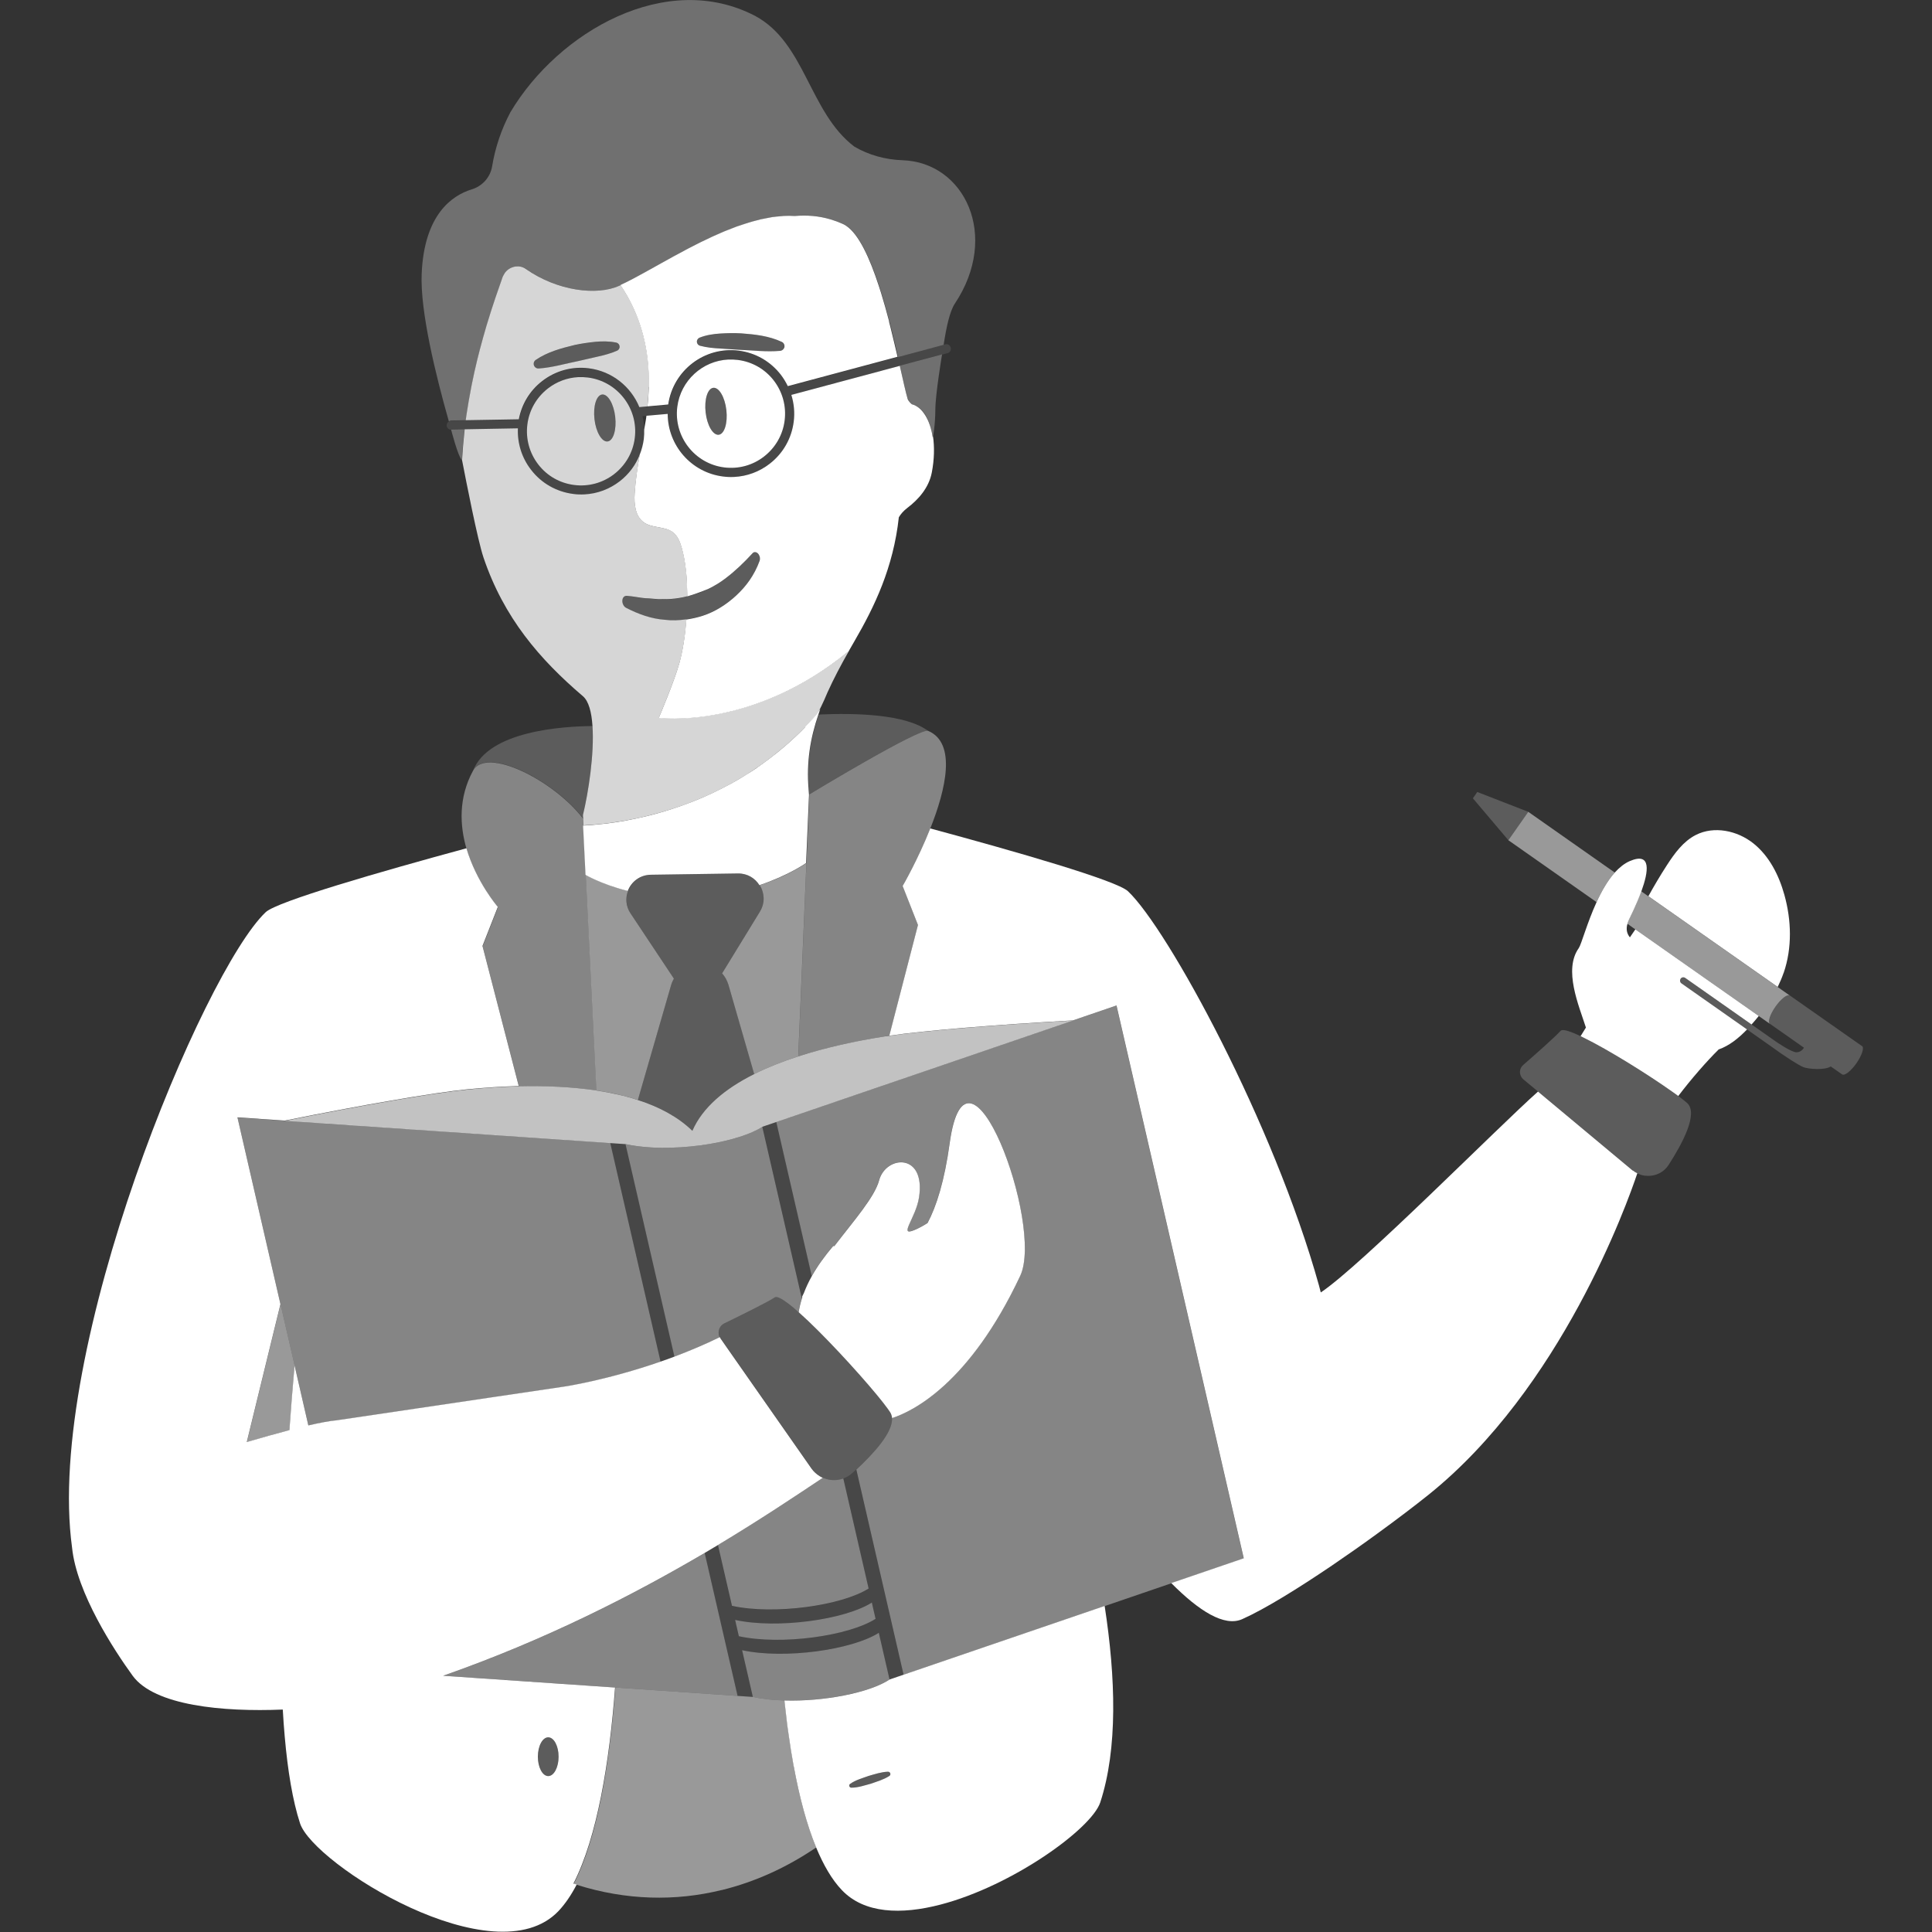 <svg viewBox="0 0 300 300" xmlns="http://www.w3.org/2000/svg"><rect x="0" y="0" width="300" height="300" fill="#333333" stroke="none"/><g fill="#fff"><path d="m 95.69 53.21 c -1.1 -.24 -2.18 -.22 -3.26 -.12 -1.07 .11 -2.15 .26 -3.2 .49 -2.09 .5 -4.21 1.07 -6.04 2.32 -.21 .14 -.33 .39 -.32 .65 .03 .4 .38 .7 .78 .68 h .01 c 2.15 -.15 4.1 -.74 6.12 -1.15 l 3.01 -.69 c 1.01 -.23 2.01 -.48 3.02 -.92 .19 -.08 .34 -.26 .39 -.47 .08 -.36 -.15 -.71 -.51 -.79 z" opacity=".2"/><path d="m 121.39 53.09 c -2.01 -.94 -4.18 -1.17 -6.33 -1.33 -1.08 -.06 -2.16 -.04 -3.24 .03 s -2.15 .23 -3.2 .64 c -.19 .08 -.35 .24 -.4 .46 -.09 .36 .13 .71 .48 .8 1.06 .27 2.09 .36 3.12 .43 l 3.08 .2 c 2.06 .08 4.08 .36 6.23 .16 h .01 c .25 -.02 .48 -.17 .59 -.42 .17 -.36 .01 -.8 -.35 -.97 z" opacity=".2"/><path d="m 137.9 275.11 c -1.06 .04 -2.04 .38 -3.03 .66 -.97 .36 -1.97 .61 -2.85 1.23 -.09 .06 -.14 .15 -.14 .26 0 .18 .14 .33 .32 .33 1.08 0 2.05 -.36 3.05 -.62 .97 -.35 1.96 -.62 2.86 -1.2 .1 -.06 .17 -.18 .16 -.31 0 -.2 -.17 -.35 -.37 -.35 z" opacity=".2"/><path d="m 85.14 269.78 c -.89 0 -1.61 1.35 -1.61 3.01 s .72 3.01 1.61 3.01 1.61 -1.35 1.61 -3.01 -.72 -3.01 -1.61 -3.01 z" opacity=".2"/><path d="m 94.34 68.55 c .89 -.1 1.42 -1.82 1.19 -3.83 -.23 -2.02 -1.14 -3.57 -2.03 -3.46 s -1.42 1.82 -1.19 3.83 c .23 2.02 1.14 3.57 2.03 3.46 z" opacity=".2"/><path d="m 111.6 67.52 c .89 -.1 1.42 -1.82 1.19 -3.83 -.23 -2.02 -1.14 -3.57 -2.03 -3.46 -.89 .1 -1.42 1.82 -1.19 3.83 .23 2.02 1.14 3.57 2.03 3.46 z" opacity=".2"/><path d="m 125.61 122.6 c .02 .27 .04 .53 .06 .8 v -.06 s 17.14 -10.39 18.44 -9.85 c -3.48 -2.58 -11.15 -2.8 -16.98 -2.54 -1.26 3.67 -1.88 7.41 -1.52 11.65 z" opacity=".2"/><path d="m 90.51 127.03 l .03 -.01 -.02 -.44 c .85 -3.51 1.78 -9.54 1.49 -13.84 -4.7 .04 -16.17 .77 -18.55 6.93 2.08 -3.84 12.51 1.48 17.06 7.36 z" opacity=".2"/><path d="m 276.97 151.06 c 1.33 -3.87 1.21 -8.15 .11 -12.1 -.85 -3.06 -2.35 -6.04 -4.84 -8.02 -2.49 -1.97 -6.08 -2.73 -8.91 -1.29 -1.95 .99 -3.3 2.85 -4.49 4.69 -1.02 1.57 -1.97 3.18 -2.88 4.82 l 20.08 14.09 c .35 -.71 .66 -1.44 .92 -2.19 z"/><path d="m 260.96 151.98 c .16 -.24 .49 -.29 .72 -.13 l 10.3 7.23 c .39 -.43 .76 -.87 1.12 -1.32 l -19.16 -13.45 -.85 1.24 c -.44 -.53 -.64 -1.21 -.38 -2.11 .05 -.18 .11 -.36 .2 -.56 .12 -.27 1.19 -2.35 1.97 -4.5 1.09 -3 1.61 -6.14 -1.81 -4.67 -.85 .37 -1.62 1 -2.32 1.77 -1.12 1.25 -2.06 2.91 -2.83 4.59 -1.49 3.26 -2.37 6.58 -2.77 7.15 -2.4 3.37 0 8.88 1.11 12.34 -.28 .46 -.55 .9 -.83 1.34 .14 .07 .27 .12 .42 .2 3.92 1.91 10.12 5.8 13.72 8.35 .28 .2 .54 .38 .79 .56 .08 .06 .16 .12 .24 .18 2.03 -2.67 4.4 -5.38 6.27 -7.23 1.68 -.59 3.14 -1.79 4.41 -3.11 l -10.18 -7.15 c -.24 -.16 -.29 -.49 -.13 -.72 z"/><path d="m 229.39 122.98 l -.68 .98 5.51 6.51 3.09 -4.41 z" opacity=".2"/><path d="m 289.12 162.43 l -11.19 -7.85 h -.01 c -.19 -.13 -.53 0 -.93 .32 -.01 .01 -.02 .02 -.03 .03 -.09 .07 -.18 .15 -.28 .24 -.04 .04 -.08 .08 -.12 .12 -.07 .07 -.14 .13 -.21 .21 -.07 .07 -.14 .16 -.2 .24 -.04 .05 -.08 .09 -.12 .14 -.11 .14 -.22 .28 -.32 .43 -.85 1.22 -1.24 2.42 -.86 2.68 l 5.26 3.69 s -.32 .68 -1.11 .72 c -.79 .05 -3.24 -1.67 -3.29 -1.7 l -3.73 -2.62 -10.3 -7.23 c -.23 -.16 -.56 -.11 -.72 .13 -.16 .23 -.11 .56 .13 .72 l 10.18 7.15 3.71 2.61 c 2.22 1.63 4.4 3 5.06 3.25 .79 .3 3.28 .51 4.24 -.11 l 1.76 1.23 c .38 .27 1.37 -.51 2.23 -1.73 .85 -1.22 1.24 -2.42 .86 -2.68 z" opacity=".2"/><path d="m 252.7 143.44 l 1.23 .87 19.16 13.45 1.75 1.23 c -.38 -.27 .01 -1.47 .86 -2.68 .11 -.15 .22 -.3 .32 -.43 .04 -.05 .08 -.1 .12 -.14 .07 -.08 .14 -.17 .2 -.24 .07 -.08 .14 -.14 .21 -.21 .04 -.04 .08 -.08 .12 -.12 .1 -.09 .19 -.17 .28 -.24 .01 -.01 .02 -.02 .03 -.03 .4 -.31 .74 -.44 .93 -.32 l -1.88 -1.32 -20.08 -14.09 -1.1 -.77 c -.78 2.15 -1.85 4.23 -1.97 4.5 -.09 .2 -.14 .38 -.2 .56 z" opacity=".5"/><path d="m 237.31 126.06 l -3.09 4.41 13.69 9.61 c .77 -1.68 1.71 -3.34 2.83 -4.59 z" opacity=".5"/><path d="m 72.34 65.25 c .03 -.25 .07 -.49 .1 -.73 .03 -.19 .06 -.38 .09 -.57 .09 -.56 .17 -1.12 .27 -1.67 .03 -.16 .06 -.32 .09 -.49 .1 -.57 .2 -1.13 .31 -1.68 .03 -.14 .06 -.27 .08 -.41 .11 -.56 .23 -1.13 .35 -1.67 .02 -.11 .05 -.22 .07 -.33 .13 -.57 .25 -1.13 .39 -1.67 .02 -.09 .04 -.17 .06 -.25 .14 -.56 .28 -1.12 .42 -1.65 .02 -.06 .03 -.11 .05 -.17 .15 -.56 .3 -1.1 .44 -1.63 l .03 -.1 c .15 -.55 .31 -1.08 .46 -1.6 v -.01 c .97 -3.26 1.91 -5.87 2.51 -7.58 .03 -.1 .09 -.18 .13 -.27 .13 -.26 .28 -.49 .47 -.68 .26 -.26 .57 -.46 .91 -.58 .17 -.06 .34 -.11 .52 -.13 .53 -.07 1.09 .04 1.57 .38 4.94 3.46 11.12 4.18 14.52 2.61 h .01 c .18 -.08 .37 -.18 .55 -.27 .3 -.14 .6 -.29 .92 -.45 .1 -.05 .21 -.11 .31 -.16 .37 -.19 .74 -.39 1.13 -.6 l .02 -.01 c 2.3 -1.24 4.93 -2.77 7.71 -4.23 l .29 -.15 c .45 -.23 .9 -.46 1.35 -.69 .15 -.08 .31 -.16 .46 -.23 .42 -.21 .85 -.41 1.28 -.61 .19 -.09 .37 -.18 .55 -.26 .42 -.19 .83 -.37 1.25 -.55 .2 -.09 .4 -.18 .6 -.26 .4 -.17 .81 -.32 1.21 -.47 .21 -.08 .43 -.17 .64 -.25 .39 -.14 .78 -.27 1.18 -.39 .23 -.07 .45 -.16 .67 -.22 .39 -.12 .78 -.21 1.17 -.32 .22 -.06 .45 -.13 .67 -.18 .4 -.09 .79 -.16 1.18 -.23 .21 -.04 .43 -.09 .64 -.12 .43 -.06 .85 -.1 1.27 -.13 .17 -.01 .34 -.04 .5 -.05 .59 -.03 1.17 -.03 1.74 .01 1.86 -.16 3.72 -.02 5.59 .54 .62 .19 1.24 .42 1.87 .7 .17 .08 .33 .17 .5 .28 1.97 1.32 3.66 5.04 5.07 9.33 .12 .36 .23 .72 .35 1.09 .45 1.46 .87 2.97 1.26 4.45 .1 .37 .19 .74 .28 1.11 .39 1.53 .74 3.01 1.05 4.39 l 7.08 -1.9 c .44 -2.89 .98 -5.26 1.75 -6.41 7 -10.52 1.5 -21.94 -8.15 -22.25 -2.67 -.09 -5.24 -.81 -7.46 -2.11 -7 -5.3 -7.6 -16.09 -15.39 -20.29 -13.78 -7.2 -30.55 2.4 -38.02 14.94 -1.38 2.6 -2.35 5.43 -2.84 8.4 -.28 1.71 -1.52 3.09 -3.18 3.59 -3 .92 -7.36 3.85 -7.76 13.08 -.26 5.82 2.19 15.8 4.22 22.94 .11 -.08 .24 -.14 .38 -.14 l 2.3 -.04 z" opacity=".3"/><path d="m 112.45 72.58 c 2.23 .28 4.43 -.32 6.2 -1.7 s 2.91 -3.36 3.19 -5.59 -.32 -4.43 -1.69 -6.21 c -1.38 -1.78 -3.36 -2.91 -5.59 -3.19 -.5 -.06 -1 -.08 -1.48 -.06 -3.99 .2 -7.39 3.25 -7.91 7.35 -.58 4.6 2.69 8.82 7.28 9.4 z m -1.69 -12.36 c .89 -.1 1.8 1.45 2.03 3.46 s -.3 3.73 -1.19 3.83 -1.8 -1.45 -2.03 -3.46 .3 -3.73 1.19 -3.83 z"/><path d="m 138.07 49.93 c -.39 -1.49 -.81 -2.99 -1.26 -4.45 -.11 -.37 -.23 -.73 -.35 -1.09 -1.4 -4.29 -3.09 -8.01 -5.07 -9.33 -.16 -.11 -.33 -.2 -.5 -.28 -.62 -.28 -1.24 -.51 -1.87 -.7 -1.87 -.56 -3.73 -.7 -5.59 -.54 -.57 -.04 -1.15 -.04 -1.74 -.01 -.17 .01 -.34 .04 -.5 .05 -.42 .03 -.84 .07 -1.27 .13 -.21 .03 -.42 .08 -.64 .12 -.39 .07 -.78 .14 -1.18 .23 -.22 .05 -.44 .12 -.67 .18 -.39 .1 -.78 .2 -1.17 .32 -.22 .07 -.45 .15 -.67 .22 -.39 .13 -.78 .25 -1.18 .39 -.22 .08 -.43 .17 -.64 .25 -.4 .15 -.81 .31 -1.21 .47 -.2 .08 -.4 .17 -.6 .26 -.42 .18 -.84 .36 -1.25 .55 -.19 .09 -.37 .18 -.55 .26 -.43 .2 -.85 .4 -1.28 .61 -.16 .08 -.31 .16 -.46 .23 -.45 .23 -.91 .46 -1.35 .69 -.1 .05 -.19 .1 -.29 .15 -2.78 1.46 -5.41 2.99 -7.71 4.23 l -.02 .01 c -.39 .21 -.76 .41 -1.13 .6 -.1 .05 -.21 .11 -.31 .16 -.32 .16 -.62 .31 -.92 .45 -.12 .06 -.24 .12 -.35 .17 .38 .57 .75 1.17 1.11 1.8 1.95 3.49 3.43 8.03 3.29 14.02 v .08 c -.02 .94 -.09 1.93 -.2 2.94 l 3.22 -.29 c .76 -5.29 5.64 -9.04 10.95 -8.36 2.61 .33 4.92 1.66 6.53 3.73 .43 .56 .79 1.16 1.09 1.78 l 17.04 -4.56 c -.32 -1.37 -.67 -2.86 -1.05 -4.39 -.09 -.37 -.19 -.74 -.28 -1.11 z m -16.33 4.13 c -.11 .24 -.34 .39 -.59 .42 h -.01 c -2.14 .19 -4.16 -.08 -6.23 -.16 l -3.08 -.2 c -1.03 -.06 -2.06 -.15 -3.12 -.43 -.35 -.09 -.57 -.45 -.48 -.8 .05 -.21 .21 -.38 .4 -.46 1.04 -.41 2.12 -.57 3.2 -.64 s 2.16 -.09 3.24 -.03 c 2.15 .16 4.32 .39 6.33 1.33 .36 .17 .52 .61 .35 .97 z"/><path d="m 141.61 62.77 c -.09 -.02 -.57 -.51 -.67 -.82 -.29 -.98 -.7 -2.84 -1.22 -5.14 l -16.84 4.51 c .41 1.33 .55 2.73 .37 4.15 -.33 2.61 -1.65 4.93 -3.73 6.54 -1.61 1.25 -3.52 1.95 -5.51 2.05 -.58 .03 -1.16 .01 -1.75 -.07 -4.95 -.63 -8.57 -4.86 -8.58 -9.72 l -3.3 .29 c -.04 .26 -.06 .5 -.11 .76 -.08 .47 -.15 .93 -.24 1.39 .01 .48 0 .97 -.06 1.47 -.11 .85 -.33 1.66 -.64 2.43 -.35 1.99 -.65 3.98 -.78 5.99 -.11 1.66 .08 3.58 1.44 4.53 1.33 .93 3.29 .55 4.56 1.57 .71 .57 1.05 1.48 1.3 2.35 .3 1.05 .52 2.24 .66 3.52 .13 1.12 .18 2.31 .2 3.51 0 .17 .01 .34 .01 .52 .06 -.02 .13 -.03 .19 -.05 .36 -.11 .72 -.22 1.07 -.34 .68 -.23 1.35 -.49 2.01 -.77 .95 -.46 1.88 -1.02 2.74 -1.69 1.44 -1.09 2.81 -2.41 4.08 -3.79 l .05 -.06 c .26 -.28 .69 -.2 .95 .19 .2 .3 .25 .68 .15 .98 -.83 2.28 -2.13 4.01 -3.66 5.42 -1.53 1.4 -3.26 2.5 -5.16 3.12 -.83 .27 -1.69 .46 -2.56 .59 -.19 2.48 -.56 4.84 -1.08 6.73 -.81 2.94 -3.21 8.55 -3.21 8.55 s 14.55 1.94 29.5 -10.37 c .29 -.51 .59 -1.03 .89 -1.55 3.12 -5.37 6.04 -11.43 6.89 -19.24 .3 -.5 .71 -.98 1.33 -1.46 1.68 -1.27 3.33 -3.09 3.79 -5.49 .39 -2.02 .43 -3.97 .18 -5.66 -.01 .07 -.02 .14 -.03 .21 -.42 -2.71 -1.59 -4.71 -3.25 -5.15 z"/><path d="m 138.13 260.8 c -3.18 2.08 -10.25 3.43 -16.32 3.25 .01 .11 .02 .23 .03 .34 .09 .84 .19 1.67 .29 2.5 .04 .29 .07 .58 .1 .87 .06 .5 .14 1 .21 1.49 .24 1.7 .5 3.38 .8 5.01 h .01 c .87 4.74 2.01 9.06 3.48 12.61 1.13 2.72 2.44 5 3.99 6.62 3.48 3.67 9.23 3.84 15.3 2.26 11.18 -2.9 23.48 -11.78 24.83 -15.88 2.73 -8.35 2.4 -19.34 .68 -30.5 l -31.23 10.68 -2.17 .74 z m -.03 14.97 c -.9 .58 -1.89 .85 -2.86 1.2 -1 .26 -1.97 .62 -3.05 .62 -.18 0 -.32 -.15 -.32 -.33 0 -.11 .05 -.2 .14 -.26 .88 -.62 1.88 -.87 2.85 -1.23 .99 -.28 1.97 -.62 3.03 -.66 .2 0 .37 .15 .37 .35 .01 .13 -.06 .25 -.16 .31 z"/><path d="m 253.53 181.77 l -14.71 -12.27 c -6.3 5.6 -27.4 26.96 -33.73 31.19 -.09 -.36 -.18 -.71 -.28 -1.08 -7.02 -25.19 -23.46 -55.36 -29.66 -61.22 -1.76 -1.67 -17.48 -6.18 -30.7 -9.75 -1.91 4.82 -4.26 8.89 -4.29 8.93 v .01 l 2.38 6.05 -2.41 9.31 -1.27 4.9 -.77 2.98 c 5.51 -.81 16.82 -1.72 28.51 -2.37 l 6.77 -2.32 19.76 85.84 -11.26 3.85 c 4.29 4.32 8.24 6.84 11.02 5.6 3.55 -1.58 8.74 -4.81 13.94 -8.33 2.38 -1.62 4.76 -3.29 6.98 -4.91 3.11 -2.26 5.91 -4.39 7.98 -6.05 20.64 -16.54 30.88 -45.24 32.45 -49.94 -.24 -.12 -.48 -.26 -.7 -.44 z"/><path d="m 125.67 123.34 v .06 .1 l -.52 12.34 -1.19 28.2 c 4.16 -1.34 8.79 -2.38 13.58 -3.13 .17 -.03 .37 -.06 .56 -.08 l .77 -2.98 1.27 -4.91 2.41 -9.31 -2.38 -6.05 v -.01 c .03 -.05 2.38 -4.12 4.29 -8.93 2.4 -6.04 4.11 -13.25 -.33 -15.15 -1.3 -.54 -18.44 9.85 -18.44 9.85 z" opacity=".4"/><path d="m 42.39 207.31 l -4.06 16.63 c 2.35 -.69 4.6 -1.33 6.62 -1.85 .25 -3.39 .52 -6.75 .8 -10.05 l -2.19 -9.51 z" opacity=".5"/><path d="m 95.53 262.04 l -26.72 -1.83 c 16.08 -5.63 29.79 -12.7 40.6 -19.06 .7 -.41 1.39 -.82 2.06 -1.23 6.69 -4.02 12.17 -7.69 16.3 -10.45 -.18 -.08 -.35 -.16 -.52 -.27 -.46 -.29 -.88 -.66 -1.22 -1.13 l -13.15 -18.8 -1 -1.44 c -.04 -.06 -.07 -.13 -.1 -.2 -2.38 1.16 -4.76 2.16 -7.05 3.02 -.73 .28 -1.45 .54 -2.16 .78 -8.31 2.89 -14.9 3.87 -14.9 3.87 l -35.43 5.25 c -.98 .08 -2.5 .36 -4.36 .79 l -2.14 -9.32 c -.29 3.3 -.56 6.66 -.8 10.05 -2.02 .53 -4.27 1.16 -6.62 1.85 l 4.06 -16.63 1.17 -4.78 -6.68 -29.01 45.75 3.13 -38.38 -2.63 c 11.66 -2.35 23.05 -4.34 28.38 -4.86 2.67 -.26 5.33 -.43 7.93 -.5 l -.79 -3.05 -4.84 -18.7 2.38 -6.06 s -3.32 -3.83 -4.87 -9.11 c -13.39 3.64 -29.4 8.25 -31.17 9.92 -9.63 9.11 -34.3 67.81 -30.07 98.67 .71 7.03 6.53 15.94 9.41 19.9 3.37 4.63 13.95 5.64 23.31 5.25 .08 1.43 .18 2.83 .3 4.17 .47 5.37 1.24 10 2.38 13.5 2.08 6.34 30.23 24.02 40.13 13.62 1.04 -1.1 1.98 -2.49 2.83 -4.12 -.17 -.05 -.34 -.09 -.51 -.15 3.68 -7.15 5.6 -18.78 6.47 -30.49 z m -10.4 13.75 c -.89 0 -1.61 -1.35 -1.61 -3.01 s .72 -3.01 1.61 -3.01 1.61 1.35 1.61 3.01 -.72 3.01 -1.61 3.01 z"/><path d="m 74.94 146.94 l 4.84 18.7 .79 3.05 c 4.22 -.1 8.3 .08 12.05 .65 l -.17 -3.36 -1.48 -30.12 -.38 -7.66 -.06 -1.11 c -.01 -.01 -.02 -.02 -.03 -.03 -4.54 -5.88 -14.98 -11.2 -17.06 -7.36 -2.27 4.2 -2.05 8.49 -1 12.1 1.54 5.27 4.87 9.11 4.87 9.11 l -2.38 6.06 z" opacity=".4"/><path d="m 131.81 101.1 c -1.26 2.21 -2.37 4.32 -3.31 6.4 -.17 .39 -.34 .79 -.51 1.18 -.33 .74 -.69 1.49 -1.12 2.23 -.02 .02 -.03 .04 -.05 .05 -.58 .67 -1.18 1.3 -1.78 1.93 -.49 .51 -.99 .99 -1.49 1.47 h -.01 c -.54 .52 -1.09 1.02 -1.65 1.5 -.23 .2 -.46 .39 -.7 .58 -.31 .26 -.62 .51 -.93 .76 -.31 .24 -.61 .48 -.92 .71 -.22 .17 -.44 .33 -.67 .49 -.36 .26 -.72 .53 -1.08 .77 -.54 .37 -1.07 .73 -1.61 1.07 -.22 .14 -.44 .28 -.66 .41 -.51 .31 -1.02 .6 -1.53 .89 -.19 .1 -.37 .2 -.56 .3 -1.7 .92 -3.4 1.72 -5.08 2.4 -.17 .07 -.35 .14 -.52 .21 -.51 .2 -1.02 .39 -1.53 .58 -.19 .07 -.39 .13 -.58 .2 -1.57 .54 -3.1 .99 -4.58 1.36 -.24 .06 -.48 .13 -.72 .18 -.4 .1 -.78 .18 -1.17 .27 -.29 .06 -.58 .12 -.87 .17 -.34 .07 -.68 .14 -1.01 .2 -.47 .08 -.92 .16 -1.37 .22 -.32 .05 -.62 .09 -.93 .14 -.39 .05 -.78 .1 -1.15 .14 -.22 .02 -.43 .05 -.65 .07 -.37 .03 -.72 .06 -1.07 .09 -.17 .01 -.34 .03 -.5 .04 -.32 .02 -.61 .03 -.9 .05 l -.06 -1.11 c .02 -.02 .05 -.05 .07 -.06 -.02 0 -.05 .01 -.07 .01 l -.02 -.44 c .85 -3.5 1.78 -9.53 1.48 -13.84 -.14 -2.12 -.58 -3.84 -1.48 -4.61 -6.68 -5.7 -12.29 -12.16 -15.46 -21.59 -.9 -2.71 -2.65 -11.65 -3.31 -15.06 .01 -.22 .03 -.44 .04 -.66 .04 -.54 .07 -1.09 .12 -1.62 .02 -.25 .05 -.49 .07 -.73 .05 -.55 .1 -1.1 .16 -1.64 .01 -.05 .02 -.1 .02 -.15 l 8.26 -.15 c -.1 2.33 .61 4.6 2.05 6.45 1.6 2.08 3.92 3.4 6.53 3.74 .58 .08 1.17 .1 1.75 .07 1.99 -.1 3.9 -.81 5.5 -2.05 1.4 -1.09 2.45 -2.5 3.09 -4.12 -.34 1.99 -.65 3.99 -.78 5.99 -.11 1.66 .08 3.59 1.44 4.54 1.33 .93 3.3 .55 4.56 1.56 .71 .57 1.05 1.48 1.3 2.35 .31 1.04 .52 2.24 .67 3.52 .12 1.12 .18 2.3 .2 3.51 0 .17 .01 .34 .01 .51 -.42 .11 -.84 .2 -1.27 .27 -.84 .14 -1.69 .21 -2.57 .17 -.89 .07 -1.8 -.12 -2.72 -.13 -.92 -.08 -1.85 -.3 -2.8 -.36 h -.09 c -.3 -.02 -.56 .2 -.63 .57 -.1 .49 .14 1.05 .54 1.27 1.94 1.01 3.99 1.73 6.02 1.87 1.13 .14 2.24 .09 3.34 -.07 .01 0 .03 -.01 .04 -.01 -.19 2.47 -.56 4.85 -1.08 6.73 -.81 2.94 -3.21 8.55 -3.21 8.55 s 14.55 1.94 29.5 -10.37 z" opacity=".8"/><path d="m 89.17 75.31 c 2.23 .28 4.43 -.32 6.21 -1.7 1.77 -1.38 2.91 -3.36 3.19 -5.59 .58 -4.6 -2.69 -8.82 -7.28 -9.4 -.5 -.06 -1 -.08 -1.5 -.06 -1.7 .09 -3.33 .69 -4.71 1.76 -1.77 1.38 -2.91 3.36 -3.19 5.59 s .32 4.43 1.69 6.21 3.36 2.91 5.59 3.19 z m 4.33 -14.05 c .89 -.1 1.8 1.45 2.03 3.46 s -.3 3.73 -1.19 3.83 -1.8 -1.45 -2.03 -3.46 .3 -3.73 1.19 -3.83 z" opacity=".8"/><path d="m 100.77 60.1 c .14 -5.99 -1.34 -10.53 -3.29 -14.02 -.36 -.63 -.73 -1.23 -1.11 -1.8 -.07 .03 -.13 .06 -.2 .09 h -.01 c -3.41 1.57 -9.58 .85 -14.52 -2.61 -.48 -.34 -1.03 -.45 -1.57 -.38 -.18 .02 -.35 .07 -.52 .13 -.34 .12 -.65 .32 -.91 .58 -.19 .19 -.35 .43 -.47 .68 -.04 .09 -.1 .17 -.13 .27 -.6 1.71 -1.53 4.31 -2.51 7.58 v .01 c -.15 .52 -.31 1.05 -.46 1.6 l -.03 .1 c -.15 .53 -.3 1.08 -.44 1.63 -.02 .06 -.03 .11 -.05 .17 -.14 .54 -.28 1.09 -.42 1.65 -.02 .09 -.04 .17 -.06 .25 -.13 .55 -.26 1.11 -.39 1.67 -.02 .11 -.05 .22 -.07 .33 -.12 .55 -.24 1.11 -.35 1.67 -.03 .14 -.06 .27 -.08 .41 -.11 .55 -.21 1.12 -.31 1.68 -.03 .16 -.06 .32 -.09 .49 -.09 .55 -.18 1.11 -.27 1.67 -.03 .19 -.06 .38 -.09 .57 -.04 .24 -.06 .49 -.1 .73 l 8.24 -.14 c .45 -2.36 1.71 -4.45 3.62 -5.93 2.07 -1.61 4.65 -2.32 7.25 -1.99 3.63 .46 6.55 2.86 7.85 6.03 l 1.25 -.11 c .11 -1.02 .18 -2 .2 -2.94 0 -.03 0 -.05 0 -.08 z m -4.57 -6.11 c -.05 .22 -.2 .39 -.39 .47 -1 .44 -2.01 .69 -3.02 .92 l -3.01 .69 c -2.02 .4 -3.98 1 -6.12 1.15 h -.01 c -.4 .03 -.75 -.28 -.78 -.68 -.02 -.27 .11 -.51 .32 -.65 1.83 -1.25 3.94 -1.81 6.04 -2.32 1.06 -.23 2.13 -.38 3.2 -.49 1.07 -.1 2.16 -.11 3.26 .12 .36 .08 .58 .43 .51 .79 z" opacity=".8"/><path d="m 122.25 267.76 c -.04 -.29 -.07 -.58 -.1 -.87 -.1 -.83 -.2 -1.66 -.29 -2.5 -.01 -.11 -.02 -.23 -.03 -.34 -1.76 -.05 -3.44 -.22 -4.91 -.55 l -.89 -3.88 .89 3.88 -2.38 -.16 -18.99 -1.3 c -.87 11.71 -2.78 23.34 -6.47 30.49 .17 .06 .34 .1 .51 .15 7.61 2.4 15.26 2.58 22.48 .8 v .01 c 5.17 -1.27 10.12 -3.52 14.67 -6.62 -1.47 -3.55 -2.61 -7.87 -3.48 -12.6 -.3 -1.62 -.56 -3.3 -.8 -5.01 -.07 -.5 -.15 -.99 -.21 -1.49 z" opacity=".5"/><path d="m 125.04 112.89 c -.49 .51 -.99 1 -1.5 1.48 -.55 .52 -1.1 1.01 -1.66 1.5 -.23 .2 -.46 .39 -.7 .58 -.31 .26 -.62 .52 -.94 .76 -.3 .24 -.61 .48 -.92 .71 -.22 .17 -.44 .33 -.67 .49 -.36 .26 -.72 .53 -1.09 .78 -.03 .02 -.05 .05 -.08 .07 -.51 .35 -1.02 .67 -1.54 .99 -.22 .14 -.44 .28 -.66 .41 -.51 .31 -1.02 .61 -1.53 .89 -.19 .1 -.37 .2 -.56 .3 -1.7 .92 -3.4 1.72 -5.08 2.4 -.17 .07 -.35 .14 -.52 .21 -.51 .2 -1.02 .39 -1.52 .57 -.2 .07 -.39 .14 -.59 .21 -1.57 .54 -3.1 1 -4.58 1.37 -.24 .06 -.49 .12 -.73 .18 -.4 .09 -.78 .18 -1.17 .26 -.29 .06 -.58 .12 -.87 .18 -.34 .07 -.68 .14 -1.01 .2 -.47 .08 -.93 .16 -1.38 .23 -.31 .05 -.62 .09 -.92 .13 -.39 .05 -.78 .1 -1.16 .14 -.22 .02 -.43 .05 -.65 .07 -.37 .04 -.73 .07 -1.07 .1 -.17 .01 -.34 .03 -.5 .04 -.11 .01 -.2 .01 -.31 .02 -.2 .01 -.4 .02 -.59 .03 l .38 7.66 s 2.42 1.45 6.56 2.5 c .53 -1.4 1.85 -2.49 3.57 -2.52 l 13.55 -.2 c 1.46 -.02 2.66 .74 3.33 1.82 4.6 -1.55 7.24 -3.44 7.24 -3.44 l .45 -10.51 v -.1 c -.02 -.27 -.03 -.53 -.06 -.8 -.36 -4.24 .26 -7.98 1.52 -11.65 .1 -.28 .19 -.56 .29 -.85 -.21 .27 -.41 .54 -.56 .81 l -.04 .05 c -.58 .67 -1.18 1.3 -1.78 1.93 z"/><path d="m 118.01 141.54 l -5.88 9.6 c .44 .49 .78 1.09 .99 1.8 l 3.99 13.84 c 2.07 -1.03 4.37 -1.94 6.84 -2.74 l 1.27 -30.03 s -2.64 1.9 -7.24 3.44 c .73 1.17 .86 2.73 .03 4.08 z" opacity=".5"/><path d="m 99.05 170.8 l 5.17 -17.87 c .1 -.34 .25 -.66 .42 -.97 l -3.53 -5.31 -3.19 -4.8 c -.75 -1.12 -.82 -2.41 -.4 -3.51 -4.14 -1.05 -6.56 -2.5 -6.56 -2.5 l 1.48 30.12 .17 3.36 c 2.29 .34 4.44 .83 6.44 1.48 z" opacity=".5"/><path d="m 97.92 141.85 l 3.19 4.8 3.53 5.31 c -.17 .31 -.32 .63 -.42 .97 l -5.17 17.87 c 3.38 1.1 6.27 2.65 8.46 4.78 1.58 -3.63 5.03 -6.52 9.6 -8.81 l -3.99 -13.84 c -.2 -.71 -.55 -1.31 -.99 -1.8 l 5.88 -9.6 c .83 -1.36 .71 -2.91 -.03 -4.08 -.68 -1.08 -1.87 -1.84 -3.33 -1.82 l -13.55 .2 c -1.72 .03 -3.04 1.11 -3.57 2.52 -.41 1.1 -.34 2.39 .4 3.51 z" opacity=".2"/><path d="m 68.82 260.21 l 26.72 1.83 18.99 1.3 -5.11 -22.19 c -10.81 6.37 -24.52 13.43 -40.6 19.06 z" opacity=".4"/><path d="m 94.77 177.49 l -12.14 -.83 -45.75 -3.13 6.68 29.01 2.19 9.51 2.14 9.32 c 1.86 -.43 3.38 -.72 4.36 -.79 l 35.43 -5.25 s 6.59 -.99 14.9 -3.87 l -7.81 -33.95 z" opacity=".4"/><path d="m 193.12 241.98 l -19.76 -85.84 -6.77 2.32 -46.05 15.75 5.51 23.93 c .9 -1.59 2.01 -3.15 3.32 -4.67 l .17 .02 c 3.08 -4.03 6.26 -7.61 6.96 -10.22 1.05 -3.89 7.25 -4.34 6.2 2.63 -.49 3.24 -3.3 6.17 -.72 5.09 .79 -.33 1.48 -.73 2.04 -1.09 1.39 -2.62 2.63 -6.54 3.44 -12.42 2.69 -19.5 14.7 12.63 10.95 20.62 -7.89 16.81 -16.75 21.07 -19.9 22.09 .16 2.2 -2.82 5.48 -5.54 8 l 7.34 31.88 31.23 -10.68 10.32 -3.53 11.26 -3.85 z" opacity=".4"/><path d="m 137.53 160.91 c -4.79 .75 -9.41 1.78 -13.58 3.13 -2.47 .8 -4.77 1.71 -6.84 2.74 -4.57 2.29 -8.02 5.18 -9.6 8.81 -2.19 -2.13 -5.08 -3.69 -8.46 -4.78 -1.99 -.65 -4.15 -1.13 -6.44 -1.48 -3.75 -.56 -7.82 -.75 -12.05 -.65 -2.61 .06 -5.27 .24 -7.93 .5 -5.33 .52 -16.73 2.51 -28.38 4.86 l 38.38 2.63 12.14 .83 2.38 .16 c 1.23 .27 2.6 .44 4.04 .52 .48 .03 .97 .04 1.46 .05 .99 .01 2 -.02 3.01 -.08 .51 -.03 1.01 -.07 1.52 -.12 1.01 -.1 2.01 -.23 2.98 -.39 3.39 -.57 6.43 -1.51 8.23 -2.68 l 2.17 -.74 46.05 -15.75 c -11.69 .65 -23 1.56 -28.51 2.37 -.19 .03 -.39 .06 -.56 .08 z" opacity=".7"/><path d="m 130.95 229.59 l 3.93 17.09 c -4.17 2.66 -14.67 4.13 -21.23 2.7 l -2.18 -9.45 c -.68 .41 -1.36 .81 -2.06 1.23 l 5.11 22.19 2.38 .16 -.89 -3.88 -.78 -3.39 c 6.56 1.43 17.06 -.04 21.23 -2.7 l 1.67 7.26 2.17 -.74 -7.34 -31.88 c -.23 .21 -.45 .41 -.67 .61 -.41 .37 -.87 .63 -1.35 .81 z m -16.22 24.48 l -.43 -1.86 -.15 -.67 c 6.56 1.43 17.06 -.04 21.23 -2.7 l -.03 -.12 .31 1.35 .3 1.29 c -4.17 2.66 -14.67 4.13 -21.23 2.7 z" opacity=".1"/><path d="m 118.38 174.95 l 6.14 26.67 c .03 -.09 .05 -.17 .07 -.26 l -.07 .02 c .09 -.21 .2 -.41 .3 -.61 .34 -.89 .75 -1.77 1.24 -2.64 l -5.51 -23.93 -2.17 .74 z" opacity=".1"/><path d="m 94.77 177.49 l 7.81 33.95 c .71 -.25 1.43 -.51 2.16 -.78 l -7.6 -33.01 -2.38 -.16 z" opacity=".1"/><path d="m 135.38 248.84 c -4.17 2.66 -14.67 4.13 -21.23 2.7 l .15 .67 .43 1.86 c 6.56 1.43 17.06 -.04 21.23 -2.7 l -.3 -1.29 z" opacity=".4"/><path d="m 112.51 205.46 c 2.42 -1.17 6.66 -3.26 7.81 -4.02 .3 -.2 1.02 .17 2.01 .91 .15 .11 .31 .24 .47 .37 .32 .25 .66 .55 1.01 .86 .06 .06 .13 .12 .2 .18 .11 -.72 .28 -1.43 .5 -2.13 l -6.14 -26.67 c -1.8 1.17 -4.83 2.12 -8.23 2.68 -.97 .16 -1.97 .29 -2.98 .39 -.5 .05 -1.01 .09 -1.52 .12 -1.01 .06 -2.02 .09 -3.01 .08 -.49 -.01 -.98 -.02 -1.46 -.05 -1.44 -.08 -2.81 -.25 -4.04 -.52 l 7.6 33.01 c 2.29 -.86 4.67 -1.86 7.05 -3.02 -.03 -.07 -.07 -.13 -.1 -.2 -.26 -.75 .06 -1.62 .81 -1.98 z" opacity=".4"/><path d="m 134.88 246.67 l -3.93 -17.09 c -.86 .31 -1.78 .33 -2.64 .07 -.18 -.05 -.36 -.12 -.53 -.19 -4.13 2.76 -9.61 6.43 -16.3 10.45 l 2.18 9.45 c 6.56 1.43 17.06 -.04 21.23 -2.7 z" opacity=".4"/><path d="m 115.23 256.23 l .78 3.39 .89 3.88 c 1.47 .33 3.15 .5 4.91 .55 6.07 .17 13.13 -1.18 16.32 -3.25 l -1.67 -7.26 c -4.17 2.66 -14.67 4.13 -21.23 2.7 z" opacity=".4"/><path d="m 124.52 201.39 l .07 -.02 c -.03 .08 -.05 .17 -.07 .26 -.22 .7 -.39 1.41 -.5 2.13 3.66 3.25 9.05 9.11 12.14 12.84 .24 .29 .47 .57 .68 .84 .17 .22 .33 .42 .48 .61 .38 .49 .68 .9 .89 1.22 .18 .28 .28 .59 .31 .93 3.15 -1.02 12 -5.28 19.9 -22.09 3.75 -7.99 -8.26 -40.12 -10.95 -20.62 -.81 5.88 -2.05 9.81 -3.44 12.42 -.56 .36 -1.25 .76 -2.04 1.09 -2.57 1.08 .23 -1.85 .72 -5.09 1.05 -6.97 -5.15 -6.51 -6.2 -2.63 -.7 2.61 -3.88 6.2 -6.96 10.22 l -.17 -.02 c -1.3 1.52 -2.42 3.08 -3.32 4.67 -.49 .87 -.9 1.75 -1.24 2.64 -.1 .21 -.21 .41 -.3 .61 z"/><path d="m 259.57 169.45 c -3.61 -2.54 -9.8 -6.44 -13.72 -8.35 -.15 -.07 -.28 -.13 -.42 -.2 -.22 -.11 -.45 -.22 -.66 -.31 -.17 -.08 -.34 -.14 -.49 -.21 -1.03 -.41 -1.74 -.56 -1.96 -.31 -.81 .92 -4 3.73 -5.81 5.31 -.57 .5 -.64 1.32 -.24 1.91 .07 .11 .16 .21 .26 .3 l 1.21 1 1.07 .89 14.71 12.27 c .22 .18 .46 .32 .7 .44 .2 .1 .41 .18 .62 .25 .33 .1 .67 .14 1.01 .15 1.26 .03 2.51 -.55 3.25 -1.7 2.14 -3.31 4.67 -8.03 2.86 -9.63 -.26 -.23 -.62 -.52 -1.06 -.85 -.1 -.08 -.21 -.16 -.32 -.24 -.08 -.06 -.15 -.11 -.24 -.18 -.24 -.18 -.51 -.37 -.79 -.56 z" opacity=".2"/><path d="m 137.31 218.03 c -.15 -.19 -.31 -.39 -.48 -.61 -.21 -.26 -.44 -.54 -.68 -.84 -3.08 -3.73 -8.47 -9.59 -12.14 -12.84 -.07 -.06 -.13 -.12 -.2 -.18 -.36 -.31 -.7 -.61 -1.01 -.86 -.16 -.13 -.32 -.25 -.47 -.37 -.99 -.74 -1.71 -1.11 -2.01 -.91 -1.15 .76 -5.39 2.85 -7.81 4.02 -.76 .37 -1.08 1.23 -.81 1.98 .02 .07 .07 .13 .1 .2 s .05 .14 .1 .2 l 1 1.44 13.15 18.8 c .34 .47 .76 .84 1.22 1.13 .17 .1 .34 .19 .52 .27 .17 .08 .35 .14 .53 .19 .86 .26 1.79 .24 2.64 -.07 .48 -.17 .94 -.44 1.35 -.81 .22 -.2 .44 -.4 .67 -.61 2.72 -2.51 5.7 -5.8 5.54 -8 -.02 -.34 -.12 -.65 -.31 -.93 -.21 -.32 -.52 -.74 -.89 -1.22 z" opacity=".2"/><path d="m 72.16 66.68 l 8.26 -.14 c -.1 2.33 .61 4.59 2.05 6.45 1.61 2.08 3.93 3.4 6.53 3.73 .59 .07 1.17 .1 1.75 .07 1.99 -.1 3.9 -.8 5.51 -2.05 1.4 -1.09 2.45 -2.51 3.09 -4.11 .31 -.77 .53 -1.58 .64 -2.43 .06 -.5 .08 -.99 .06 -1.47 -.02 -.72 -.11 -1.42 -.28 -2.1 l .62 -.06 3.3 -.29 c .02 4.87 3.64 9.1 8.58 9.72 .59 .07 1.17 .1 1.75 .07 1.99 -.1 3.9 -.8 5.51 -2.05 2.08 -1.61 3.4 -3.93 3.73 -6.54 .18 -1.42 .04 -2.82 -.37 -4.15 l 16.84 -4.51 6.55 -1.75 .85 -.23 c .38 -.1 .61 -.49 .5 -.87 -.1 -.38 -.5 -.61 -.87 -.5 l -.27 .07 -7.08 1.9 -17.04 4.56 c -.3 -.62 -.66 -1.22 -1.09 -1.78 -1.61 -2.08 -3.93 -3.4 -6.53 -3.73 -5.32 -.68 -10.19 3.07 -10.95 8.36 l -3.22 .29 -1.25 .11 c -1.3 -3.17 -4.22 -5.57 -7.85 -6.03 -2.6 -.33 -5.18 .38 -7.25 1.99 -1.91 1.48 -3.17 3.57 -3.62 5.93 l -8.24 .14 h -.01 l -2.3 .04 c -.14 0 -.27 .06 -.38 .14 -.19 .13 -.32 .34 -.32 .59 .01 .38 .31 .68 .69 .69 .01 0 .02 .01 .04 .01 l 2.09 -.04 z m 33.01 -3.5 c .52 -4.1 3.92 -7.15 7.91 -7.35 .49 -.03 .98 -.01 1.48 .06 2.23 .28 4.21 1.42 5.59 3.19 1.38 1.78 1.98 3.98 1.69 6.21 -.28 2.23 -1.41 4.22 -3.19 5.59 -1.77 1.38 -3.98 1.98 -6.2 1.7 -4.6 -.58 -7.86 -4.8 -7.28 -9.4 z m -23.27 2.72 c .28 -2.23 1.41 -4.22 3.19 -5.59 1.37 -1.07 3.01 -1.67 4.71 -1.76 .49 -.03 .99 -.01 1.5 .06 4.6 .58 7.86 4.8 7.28 9.4 -.28 2.23 -1.41 4.22 -3.19 5.59 -1.77 1.38 -3.98 1.98 -6.21 1.7 s -4.21 -1.42 -5.59 -3.19 -1.98 -3.98 -1.69 -6.21 z" opacity=".1"/><path d="m 114.31 92.49 c 1.53 -1.41 2.82 -3.14 3.66 -5.42 .11 -.29 .06 -.68 -.15 -.98 -.27 -.38 -.69 -.47 -.95 -.19 l -.05 .06 c -1.27 1.38 -2.64 2.71 -4.08 3.79 -.87 .66 -1.79 1.22 -2.74 1.69 -.63 .31 -1.26 .58 -1.92 .78 -.38 .12 -.77 .23 -1.15 .33 -.06 .02 -.13 .03 -.19 .05 -.42 .1 -.84 .19 -1.27 .27 -.84 .14 -1.7 .21 -2.57 .17 -.89 .07 -1.81 -.12 -2.72 -.13 -.92 -.08 -1.85 -.31 -2.8 -.36 l -.09 -.01 c -.3 -.02 -.56 .2 -.64 .58 -.1 .49 .14 1.05 .55 1.26 1.94 1.02 3.99 1.74 6.02 1.88 1.13 .13 2.25 .09 3.34 -.08 l .04 -.01 c .87 -.13 1.73 -.32 2.56 -.59 1.9 -.62 3.63 -1.72 5.16 -3.12 z" opacity=".2"/><path d="m 72.14 66.68 l -2.09 .04 s 1.06 4.12 1.68 4.77 c 0 0 0 -1.1 .41 -4.81 z" opacity=".3"/><path d="m 146.28 55.05 s -1.03 6.14 -1.04 8.55 -.37 4.29 -.37 4.29 -.47 -2.68 -1.48 -3.88 c -.77 -.91 -1.18 -1 -1.77 -1.26 -.16 -.07 -.58 -.57 -.67 -.82 -.37 -1.13 -1.22 -5.14 -1.22 -5.14 l 6.55 -1.75 z" opacity=".3"/></g></svg>